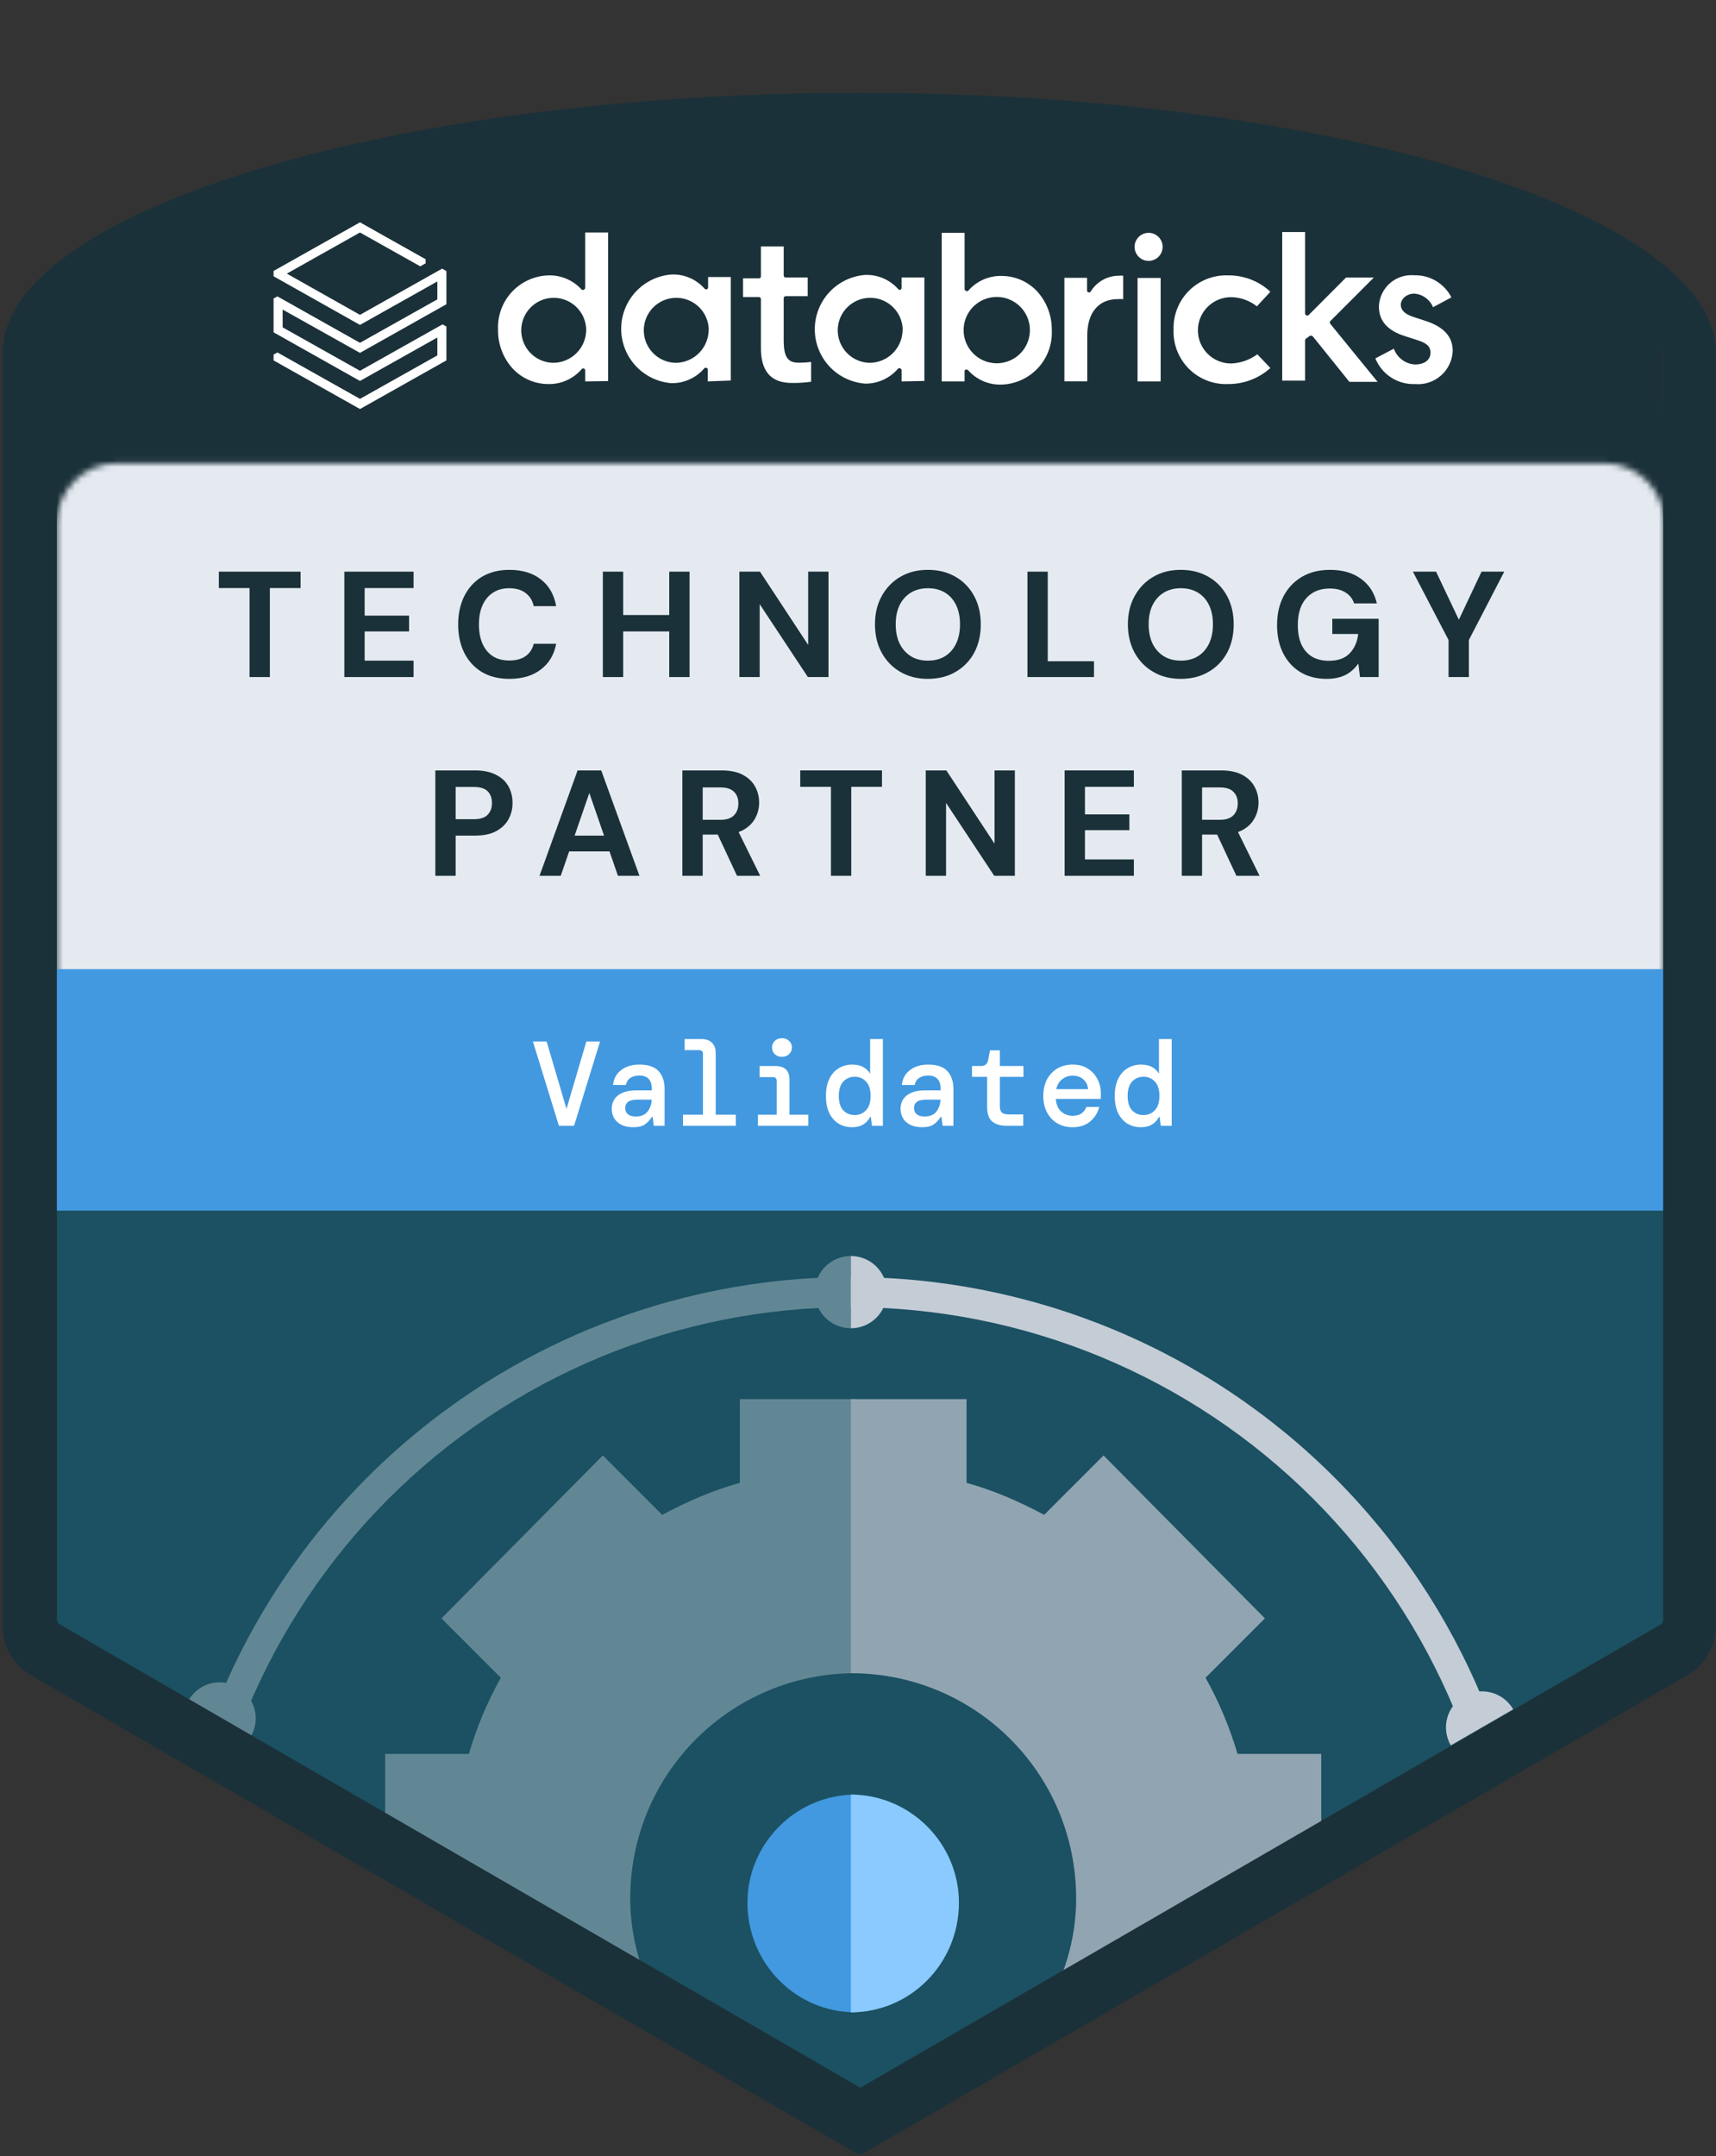 <svg width="285" height="358" viewBox="0 0 285 358" fill="none" xmlns="http://www.w3.org/2000/svg">
<rect x="0" y="0" width="285" height="358" fill="#333333" stroke="none"/>
<g clip-path="url(#clip0_1804_67)">
<path d="M142.411 23.088C65.211 23.088 8.7 43.291 8.7 58.114V194.912H277.437L276.121 58.114C276.121 43.291 219.611 23.088 142.411 23.088Z" fill="#1B3139"/>
<path d="M5.068 168.412V265.375C5.068 267.228 5.995 268.772 7.539 269.699L143.102 348.134V168.412H5.068Z" fill="#1B5162"/>
<path d="M142.484 348.134L277.739 269.699C279.283 268.772 280.209 267.228 280.209 265.375V168.412H142.484V348.134Z" fill="#1B5162"/>
<mask id="mask0_1804_67" style="mask-type:alpha" maskUnits="userSpaceOnUse" x="9" y="76" width="268" height="112">
<path d="M9.437 86.912C9.437 81.389 13.914 76.912 19.436 76.912H266.437C271.959 76.912 276.437 81.389 276.437 86.912V187.912H9.437V86.912Z" fill="white"/>
</mask>
<g mask="url(#mask0_1804_67)">
<path d="M7.437 67.912H279.437V190.912H7.437V67.912Z" fill="#E5EAF1"/>
<path d="M276.437 78.912L7.037 188.912H276.437V78.912Z" fill="#E5EAF1"/>
</g>
<path d="M279.05 160.912H6.05V201H279.05V160.912Z" fill="#4299E0"/>
<path d="M189.483 187.152C188.656 187.152 187.916 186.959 187.263 186.572C186.61 186.172 186.09 185.585 185.703 184.812C185.33 184.039 185.143 183.085 185.143 181.952C185.143 180.819 185.336 179.865 185.723 179.092C186.11 178.319 186.63 177.739 187.283 177.352C187.95 176.952 188.69 176.752 189.503 176.752C190.263 176.752 190.89 176.899 191.383 177.192C191.876 177.472 192.243 177.832 192.483 178.272V172.512H194.603V186.912H192.783L192.603 185.452H192.483C192.216 185.972 191.836 186.385 191.343 186.692C190.863 186.999 190.243 187.152 189.483 187.152ZM189.923 185.132C190.683 185.132 191.31 184.865 191.803 184.332C192.31 183.799 192.563 183.005 192.563 181.952C192.563 180.885 192.31 180.092 191.803 179.572C191.31 179.039 190.683 178.772 189.923 178.772C189.163 178.772 188.53 179.039 188.023 179.572C187.53 180.105 187.283 180.905 187.283 181.972C187.283 183.025 187.53 183.819 188.023 184.352C188.53 184.872 189.163 185.132 189.923 185.132Z" fill="white"/>
<path d="M178.15 187.152C177.19 187.152 176.344 186.939 175.611 186.512C174.877 186.072 174.304 185.465 173.891 184.692C173.477 183.919 173.271 183.019 173.271 181.992C173.271 180.952 173.47 180.039 173.87 179.252C174.284 178.465 174.857 177.852 175.59 177.412C176.337 176.972 177.197 176.752 178.171 176.752C179.131 176.752 179.957 176.972 180.65 177.412C181.344 177.839 181.877 178.412 182.251 179.132C182.637 179.852 182.831 180.645 182.831 181.512C182.831 181.645 182.831 181.792 182.831 181.952C182.831 182.099 182.824 182.265 182.811 182.452H175.351C175.417 183.372 175.717 184.072 176.251 184.552C176.784 185.019 177.411 185.252 178.131 185.252C178.757 185.252 179.251 185.125 179.611 184.872C179.984 184.605 180.257 184.245 180.43 183.792H182.57C182.33 184.739 181.83 185.539 181.07 186.192C180.31 186.832 179.337 187.152 178.15 187.152ZM178.15 178.592C177.497 178.592 176.917 178.792 176.411 179.192C175.904 179.579 175.577 180.125 175.43 180.832H180.71C180.657 180.165 180.397 179.625 179.93 179.212C179.464 178.799 178.87 178.592 178.15 178.592Z" fill="white"/>
<path d="M167.118 186.912C166.145 186.912 165.372 186.679 164.798 186.212C164.225 185.732 163.938 184.885 163.938 183.672V178.792H161.438V176.992H162.918C163.598 176.992 163.998 176.659 164.118 175.992L164.418 174.392H166.058V176.992H169.978V178.792H166.058V183.632C166.058 184.152 166.172 184.519 166.398 184.732C166.638 184.932 167.045 185.032 167.618 185.032H169.938V186.912H167.118Z" fill="white"/>
<path d="M153.146 187.152C152.36 187.152 151.7 187.019 151.166 186.752C150.633 186.472 150.233 186.105 149.966 185.652C149.7 185.185 149.566 184.679 149.566 184.132C149.566 183.159 149.92 182.399 150.626 181.852C151.346 181.305 152.36 181.032 153.666 181.032H156.226V180.812C156.226 179.319 155.533 178.572 154.146 178.572C153.573 178.572 153.086 178.699 152.686 178.952C152.3 179.192 152.04 179.585 151.906 180.132H149.786C149.893 179.092 150.34 178.272 151.126 177.672C151.926 177.059 152.933 176.752 154.146 176.752C155.613 176.752 156.68 177.112 157.346 177.832C158.013 178.552 158.346 179.545 158.346 180.812V186.912H156.546L156.366 185.452H156.226C155.933 185.919 155.566 186.319 155.126 186.652C154.686 186.985 154.026 187.152 153.146 187.152ZM153.546 185.372C154.413 185.372 155.06 185.112 155.486 184.592C155.926 184.059 156.166 183.385 156.206 182.572H153.886C153.126 182.572 152.586 182.699 152.266 182.952C151.96 183.192 151.806 183.532 151.806 183.972C151.806 184.412 151.96 184.759 152.266 185.012C152.586 185.252 153.013 185.372 153.546 185.372Z" fill="white"/>
<path d="M141.514 187.152C140.688 187.152 139.948 186.959 139.294 186.572C138.641 186.172 138.121 185.585 137.734 184.812C137.361 184.039 137.174 183.085 137.174 181.952C137.174 180.819 137.368 179.865 137.754 179.092C138.141 178.319 138.661 177.739 139.314 177.352C139.981 176.952 140.721 176.752 141.534 176.752C142.294 176.752 142.921 176.899 143.414 177.192C143.908 177.472 144.274 177.832 144.514 178.272V172.512H146.634V186.912H144.814L144.634 185.452H144.514C144.248 185.972 143.868 186.385 143.374 186.692C142.894 186.999 142.274 187.152 141.514 187.152ZM141.954 185.132C142.714 185.132 143.341 184.865 143.834 184.332C144.341 183.799 144.594 183.005 144.594 181.952C144.594 180.885 144.341 180.092 143.834 179.572C143.341 179.039 142.714 178.772 141.954 178.772C141.194 178.772 140.561 179.039 140.054 179.572C139.561 180.105 139.314 180.905 139.314 181.972C139.314 183.025 139.561 183.819 140.054 184.352C140.561 184.872 141.194 185.132 141.954 185.132Z" fill="white"/>
<path d="M129.862 175.472C129.395 175.472 129.002 175.325 128.682 175.032C128.375 174.725 128.222 174.352 128.222 173.912C128.222 173.472 128.375 173.105 128.682 172.812C129.002 172.519 129.395 172.372 129.862 172.372C130.342 172.372 130.735 172.519 131.042 172.812C131.362 173.105 131.522 173.472 131.522 173.912C131.522 174.352 131.362 174.725 131.042 175.032C130.735 175.325 130.342 175.472 129.862 175.472ZM125.882 186.912V185.072H129.002V179.492C129.002 179.052 128.789 178.832 128.362 178.832H126.162V176.992H128.742C129.569 176.992 130.169 177.185 130.542 177.572C130.929 177.945 131.122 178.545 131.122 179.372V185.072H134.242V186.912H125.882Z" fill="white"/>
<path d="M113.43 186.912V185.072H116.75V175.012C116.75 174.572 116.536 174.352 116.11 174.352H113.71V172.512H116.49C117.263 172.512 117.85 172.719 118.25 173.132C118.663 173.532 118.87 174.119 118.87 174.892V185.072H122.21V186.912H113.43Z" fill="white"/>
<path d="M105.178 187.152C104.391 187.152 103.731 187.019 103.198 186.752C102.664 186.472 102.264 186.105 101.998 185.652C101.731 185.185 101.598 184.679 101.598 184.132C101.598 183.159 101.951 182.399 102.658 181.852C103.378 181.305 104.391 181.032 105.698 181.032H108.258V180.812C108.258 179.319 107.564 178.572 106.178 178.572C105.604 178.572 105.118 178.699 104.718 178.952C104.331 179.192 104.071 179.585 103.938 180.132H101.818C101.924 179.092 102.371 178.272 103.158 177.672C103.958 177.059 104.964 176.752 106.178 176.752C107.644 176.752 108.711 177.112 109.378 177.832C110.044 178.552 110.378 179.545 110.378 180.812V186.912H108.578L108.398 185.452H108.258C107.964 185.919 107.598 186.319 107.158 186.652C106.718 186.985 106.058 187.152 105.178 187.152ZM105.578 185.372C106.444 185.372 107.091 185.112 107.518 184.592C107.958 184.059 108.198 183.385 108.238 182.572H105.918C105.158 182.572 104.618 182.699 104.298 182.952C103.991 183.192 103.838 183.532 103.838 183.972C103.838 184.412 103.991 184.759 104.298 185.012C104.618 185.252 105.044 185.372 105.578 185.372Z" fill="white"/>
<path d="M92.825 186.912L88.505 172.912H90.785L94.085 184.112L97.385 172.912H99.665L95.345 186.912H92.825Z" fill="white"/>
<path d="M196.271 145.412V127.912H202.796C204.213 127.912 205.379 128.154 206.296 128.637C207.213 129.12 207.896 129.77 208.346 130.587C208.796 131.387 209.021 132.279 209.021 133.262C209.021 134.195 208.796 135.07 208.346 135.887C207.913 136.687 207.238 137.337 206.321 137.837C205.404 138.32 204.221 138.562 202.771 138.562H199.646V145.412H196.271ZM205.346 145.412L201.746 137.712H205.396L209.196 145.412H205.346ZM199.646 136.112H202.596C203.613 136.112 204.363 135.862 204.846 135.362C205.329 134.862 205.571 134.204 205.571 133.387C205.571 132.57 205.329 131.929 204.846 131.462C204.379 130.979 203.629 130.737 202.596 130.737H199.646V136.112Z" fill="#1B3139"/>
<path d="M176.818 145.412V127.912H188.318V130.637H180.193V135.212H187.568V137.837H180.193V142.687H188.318V145.412H176.818Z" fill="#1B3139"/>
<path d="M153.751 145.412V127.912H157.176L165.151 140.037H165.176V127.912H168.551V145.412H165.126L157.126 133.312V145.412H153.751Z" fill="#1B3139"/>
<path d="M138.007 145.412V130.637H132.907V127.912H146.482V130.637H141.382V145.412H138.007Z" fill="#1B3139"/>
<path d="M113.332 145.412V127.912H119.857C121.273 127.912 122.44 128.154 123.357 128.637C124.273 129.12 124.957 129.77 125.407 130.587C125.857 131.387 126.082 132.279 126.082 133.262C126.082 134.195 125.857 135.07 125.407 135.887C124.973 136.687 124.298 137.337 123.382 137.837C122.465 138.32 121.282 138.562 119.832 138.562H116.707V145.412H113.332ZM122.407 145.412L118.807 137.712H122.457L126.257 145.412H122.407ZM116.707 136.112H119.657C120.673 136.112 121.423 135.862 121.907 135.362C122.39 134.862 122.632 134.204 122.632 133.387C122.632 132.57 122.39 131.929 121.907 131.462C121.44 130.979 120.69 130.737 119.657 130.737H116.707V136.112Z" fill="#1B3139"/>
<path d="M89.604 145.412L95.929 127.912H99.854L106.204 145.412H102.629L97.879 131.662L93.129 145.412H89.604ZM92.404 141.362L93.304 138.737H102.204L103.104 141.362H92.404Z" fill="#1B3139"/>
<path d="M72.301 145.412V127.912H78.876C80.293 127.912 81.46 128.154 82.376 128.637C83.31 129.104 84.001 129.745 84.451 130.562C84.901 131.379 85.126 132.304 85.126 133.337C85.126 134.287 84.91 135.17 84.476 135.987C84.043 136.804 83.36 137.47 82.426 137.987C81.51 138.487 80.326 138.737 78.876 138.737H75.676V145.412H72.301ZM75.676 136.012H78.676C79.743 136.012 80.51 135.77 80.976 135.287C81.46 134.804 81.701 134.154 81.701 133.337C81.701 132.487 81.46 131.829 80.976 131.362C80.51 130.895 79.743 130.662 78.676 130.662H75.676V136.012Z" fill="#1B3139"/>
<path d="M240.582 112.412V106.262L234.657 94.912H238.507L242.707 103.762H241.882L246.057 94.912H249.832L243.957 106.262V112.412H240.582Z" fill="#1B3139"/>
<path d="M220.323 112.712C218.673 112.712 217.231 112.345 215.998 111.612C214.765 110.862 213.806 109.82 213.123 108.487C212.44 107.137 212.098 105.57 212.098 103.787C212.098 101.987 212.448 100.404 213.148 99.037C213.865 97.654 214.881 96.57 216.198 95.787C217.515 95.004 219.081 94.612 220.898 94.612C222.965 94.612 224.673 95.104 226.023 96.087C227.39 97.07 228.273 98.437 228.673 100.187H224.898C224.648 99.421 224.181 98.82 223.498 98.387C222.815 97.937 221.94 97.712 220.873 97.712C219.74 97.712 218.773 97.962 217.973 98.462C217.173 98.962 216.565 99.662 216.148 100.562C215.748 101.462 215.548 102.537 215.548 103.787C215.548 105.054 215.748 106.129 216.148 107.012C216.565 107.895 217.156 108.57 217.923 109.037C218.706 109.487 219.623 109.712 220.673 109.712C222.206 109.712 223.365 109.304 224.148 108.487C224.948 107.654 225.423 106.579 225.573 105.262H221.273V102.737H228.973V112.412H225.873L225.598 110.162C225.231 110.695 224.798 111.154 224.298 111.537C223.815 111.92 223.24 112.212 222.573 112.412C221.923 112.612 221.173 112.712 220.323 112.712Z" fill="#1B3139"/>
<path d="M196.098 112.712C194.381 112.712 192.864 112.329 191.548 111.562C190.231 110.795 189.198 109.737 188.448 108.387C187.698 107.02 187.323 105.445 187.323 103.662C187.323 101.879 187.698 100.312 188.448 98.962C189.198 97.596 190.231 96.529 191.548 95.762C192.864 94.996 194.381 94.612 196.098 94.612C197.848 94.612 199.381 94.996 200.698 95.762C202.031 96.529 203.064 97.596 203.798 98.962C204.531 100.312 204.898 101.879 204.898 103.662C204.898 105.445 204.531 107.02 203.798 108.387C203.064 109.737 202.031 110.795 200.698 111.562C199.381 112.329 197.848 112.712 196.098 112.712ZM196.123 109.687C197.206 109.687 198.148 109.445 198.948 108.962C199.748 108.462 200.364 107.762 200.798 106.862C201.231 105.962 201.448 104.895 201.448 103.662C201.448 102.412 201.231 101.345 200.798 100.462C200.364 99.562 199.748 98.871 198.948 98.387C198.148 97.904 197.206 97.662 196.123 97.662C195.039 97.662 194.098 97.904 193.298 98.387C192.498 98.871 191.873 99.562 191.423 100.462C190.989 101.345 190.773 102.412 190.773 103.662C190.773 104.895 190.989 105.962 191.423 106.862C191.873 107.762 192.498 108.462 193.298 108.962C194.098 109.445 195.039 109.687 196.123 109.687Z" fill="#1B3139"/>
<path d="M170.641 112.412V94.912H174.016V109.787H181.691V112.412H170.641Z" fill="#1B3139"/>
<path d="M154.091 112.712C152.374 112.712 150.858 112.329 149.541 111.562C148.224 110.795 147.191 109.737 146.441 108.387C145.691 107.02 145.316 105.445 145.316 103.662C145.316 101.879 145.691 100.312 146.441 98.962C147.191 97.596 148.224 96.529 149.541 95.762C150.858 94.996 152.374 94.612 154.091 94.612C155.841 94.612 157.374 94.996 158.691 95.762C160.024 96.529 161.058 97.596 161.791 98.962C162.524 100.312 162.891 101.879 162.891 103.662C162.891 105.445 162.524 107.02 161.791 108.387C161.058 109.737 160.024 110.795 158.691 111.562C157.374 112.329 155.841 112.712 154.091 112.712ZM154.116 109.687C155.199 109.687 156.141 109.445 156.941 108.962C157.741 108.462 158.358 107.762 158.791 106.862C159.224 105.962 159.441 104.895 159.441 103.662C159.441 102.412 159.224 101.345 158.791 100.462C158.358 99.562 157.741 98.871 156.941 98.387C156.141 97.904 155.199 97.662 154.116 97.662C153.033 97.662 152.091 97.904 151.291 98.387C150.491 98.871 149.866 99.562 149.416 100.462C148.983 101.345 148.766 102.412 148.766 103.662C148.766 104.895 148.983 105.962 149.416 106.862C149.866 107.762 150.491 108.462 151.291 108.962C152.091 109.445 153.033 109.687 154.116 109.687Z" fill="#1B3139"/>
<path d="M122.799 112.412V94.912H126.224L134.199 107.037H134.224V94.912H137.599V112.412H134.174L126.174 100.312V112.412H122.799Z" fill="#1B3139"/>
<path d="M111.149 112.412V94.912H114.524V112.412H111.149ZM100.124 112.412V94.912H103.499V112.412H100.124ZM103.024 104.837V102.112H111.699V104.837H103.024Z" fill="#1B3139"/>
<path d="M84.592 112.712C82.842 112.712 81.326 112.337 80.042 111.587C78.776 110.82 77.801 109.762 77.117 108.412C76.434 107.045 76.092 105.47 76.092 103.687C76.092 101.904 76.434 100.329 77.117 98.962C77.801 97.596 78.776 96.529 80.042 95.762C81.326 94.996 82.842 94.612 84.592 94.612C86.726 94.612 88.467 95.137 89.817 96.187C91.184 97.237 92.034 98.721 92.367 100.637H88.642C88.442 99.704 87.992 98.979 87.292 98.462C86.609 97.929 85.701 97.662 84.567 97.662C83.517 97.662 82.617 97.912 81.867 98.412C81.117 98.895 80.542 99.587 80.142 100.487C79.742 101.37 79.542 102.437 79.542 103.687C79.542 104.92 79.742 105.987 80.142 106.887C80.542 107.787 81.117 108.479 81.867 108.962C82.617 109.429 83.517 109.662 84.567 109.662C85.701 109.662 86.609 109.42 87.292 108.937C87.976 108.454 88.426 107.77 88.642 106.887H92.367C92.034 108.704 91.184 110.129 89.817 111.162C88.467 112.195 86.726 112.712 84.592 112.712Z" fill="#1B3139"/>
<path d="M57.189 112.412V94.912H68.689V97.637H60.564V102.212H67.939V104.837H60.564V109.687H68.689V112.412H57.189Z" fill="#1B3139"/>
<path d="M41.445 112.412V97.637H36.345V94.912H49.92V97.637H44.82V112.412H41.445Z" fill="#1B3139"/>
<path d="M124.139 315.907C124.139 306.046 132.229 297.956 142.089 297.956V334.11C132.229 334.11 124.139 326.02 124.139 315.907Z" fill="#4299E0"/>
<path d="M104.671 315.219C104.671 294.488 121.358 277.801 142.089 277.801C142.089 276.284 142.089 275.273 142.089 275.273V232.292H122.874V246.198C118.324 247.462 114.278 249.231 109.98 251.507L100.12 241.647L73.32 268.699L83.181 278.559C80.905 282.605 79.135 286.903 77.871 291.201H63.966V307.382L109.98 333.928C106.694 328.366 104.671 322.046 104.671 315.219Z" fill="#628794"/>
<path d="M159.263 315.907C159.263 306.046 151.173 297.956 141.312 297.956V334.11C151.173 334.11 159.263 326.02 159.263 315.907Z" fill="#8ACAFF"/>
<path d="M178.731 315.219C178.731 294.488 162.045 277.801 141.313 277.801C141.313 276.284 141.313 275.273 141.313 275.273V232.292H160.528V246.198C165.079 247.462 169.124 249.231 173.422 251.507L183.282 241.647L210.082 268.699L200.222 278.559C202.497 282.605 204.267 286.903 205.531 291.201H219.437V307.382L173.422 333.928C176.709 328.366 178.731 322.046 178.731 315.219Z" fill="#90A5B1"/>
<path fill-rule="evenodd" clip-rule="evenodd" d="M64.528 248.838C54.445 258.921 46.446 270.892 40.989 284.067L36.37 282.154C42.078 268.372 50.445 255.85 60.993 245.302C71.541 234.755 84.063 226.388 97.844 220.679C111.625 214.971 126.396 212.033 141.313 212.033L141.313 217.033C127.053 217.033 112.932 219.841 99.757 225.299C86.583 230.756 74.612 238.754 64.528 248.838Z" fill="#618794"/>
<path fill-rule="evenodd" clip-rule="evenodd" d="M218.098 248.838C228.181 258.921 236.18 270.892 241.637 284.067L246.256 282.154C240.548 268.372 232.181 255.85 221.633 245.302C211.085 234.755 198.563 226.388 184.782 220.679C171.001 214.971 156.23 212.033 141.313 212.033L141.313 217.033C155.573 217.033 169.694 219.841 182.869 225.299C196.043 230.756 208.014 238.754 218.098 248.838Z" fill="#C4CCD6"/>
<path d="M141.313 220.533C140.525 220.533 139.745 220.377 139.017 220.076C138.289 219.774 137.627 219.332 137.07 218.775C136.513 218.218 136.071 217.557 135.77 216.829C135.468 216.101 135.313 215.321 135.313 214.533C135.313 213.745 135.468 212.964 135.77 212.237C136.071 211.509 136.513 210.847 137.07 210.29C137.627 209.733 138.289 209.291 139.017 208.989C139.745 208.688 140.525 208.533 141.313 208.533L141.313 214.533L141.313 220.533Z" fill="#618794"/>
<path d="M141.313 208.533C142.101 208.533 142.881 208.688 143.609 208.989C144.337 209.291 144.998 209.733 145.556 210.29C146.113 210.847 146.555 211.509 146.856 212.237C147.158 212.964 147.313 213.745 147.313 214.533C147.313 215.321 147.158 216.101 146.856 216.829C146.555 217.557 146.113 218.218 145.556 218.775C144.998 219.332 144.337 219.774 143.609 220.076C142.881 220.377 142.101 220.533 141.313 220.533L141.313 214.533L141.313 208.533Z" fill="#C4CCD6"/>
<path d="M240.954 289.791C240.561 289.11 240.306 288.358 240.203 287.579C240.1 286.8 240.152 286.008 240.356 285.249C240.559 284.489 240.91 283.778 241.389 283.154C241.867 282.53 242.464 282.007 243.145 281.614C243.825 281.221 244.577 280.966 245.356 280.863C246.136 280.761 246.927 280.813 247.687 281.016C248.446 281.219 249.158 281.57 249.781 282.049C250.405 282.527 250.928 283.124 251.321 283.805L246.137 286.798L240.954 289.791Z" fill="#C4CCD6"/>
<path d="M31.304 282.308C31.697 281.628 32.221 281.031 32.844 280.552C33.468 280.074 34.179 279.723 34.939 279.519C35.698 279.316 36.49 279.264 37.269 279.367C38.049 279.469 38.8 279.724 39.481 280.117C40.162 280.51 40.758 281.034 41.237 281.657C41.715 282.281 42.066 282.993 42.27 283.752C42.473 284.511 42.525 285.303 42.423 286.083C42.32 286.862 42.065 287.613 41.672 288.294L36.488 285.301L31.304 282.308Z" fill="#618794"/>
<path fill-rule="evenodd" clip-rule="evenodd" d="M0.437 58.538C0.437 35.408 64.175 15.412 142.721 15.412C221.283 15.412 285.022 35.408 284.96 58.538V269.99C284.96 271.627 284.533 273.237 283.721 274.658C282.908 276.08 281.739 277.265 280.328 278.096L142.814 357.862L5.069 278.096C3.658 277.265 2.488 276.08 1.676 274.658C0.863 273.237 0.436 271.627 0.437 269.99V58.538ZM142.885 346.62L142.778 346.682L142.885 346.62L142.885 346.62ZM275.822 269.706L142.885 346.62L9.841 269.644C9.719 269.574 9.618 269.473 9.548 269.352C9.478 269.23 9.441 269.092 9.441 268.952V59.204C9.194 52.831 20.325 44.24 45.188 37.097H45.419C45.856 36.98 46.306 36.919 46.758 36.912C48.085 36.912 49.358 37.439 50.296 38.378C51.234 39.316 51.762 40.589 51.762 41.916C51.967 44.663 52.792 45.376 54.155 46.556C54.752 47.073 55.453 47.679 56.25 48.584C58.077 50.659 60.341 50.817 62.862 50.993C63.953 51.069 65.092 51.149 66.264 51.388C91.472 56.232 117.093 58.599 142.762 58.455H142.87C168.539 58.599 194.16 56.232 219.368 51.388C220.541 51.149 221.68 51.07 222.772 50.994C225.294 50.818 227.56 50.661 229.389 48.586C230.187 47.68 230.888 47.074 231.486 46.557C232.852 45.377 233.678 44.663 233.886 41.916C233.89 40.59 234.418 39.319 235.356 38.382C236.293 37.445 237.564 36.916 238.889 36.912C239.347 36.919 239.802 36.98 240.244 37.097H240.475C265.338 44.24 276.453 52.831 276.222 59.204V269.013C276.222 269.154 276.185 269.292 276.115 269.413C276.045 269.535 275.944 269.636 275.822 269.706Z" fill="#1B3139"/>
<path d="M97.195 63.324V61.488C97.194 61.42 97.172 61.355 97.132 61.3C97.092 61.245 97.036 61.203 96.972 61.181C96.908 61.159 96.838 61.158 96.773 61.176C96.708 61.195 96.65 61.233 96.608 61.286C95.928 62.078 95.083 62.711 94.131 63.139C93.179 63.568 92.145 63.781 91.101 63.764C89.982 63.77 88.874 63.542 87.847 63.097C86.82 62.651 85.897 61.997 85.136 61.176C83.541 59.413 82.676 57.111 82.714 54.734C82.662 53.589 82.839 52.445 83.235 51.369C83.63 50.293 84.236 49.307 85.017 48.468C85.798 47.629 86.738 46.954 87.783 46.483C88.827 46.011 89.956 45.753 91.101 45.722C92.136 45.694 93.164 45.891 94.115 46.3C95.066 46.709 95.916 47.32 96.608 48.09C96.661 48.129 96.725 48.149 96.791 48.149C96.857 48.149 96.921 48.129 96.975 48.09C97.039 48.067 97.095 48.025 97.135 47.969C97.174 47.913 97.195 47.846 97.195 47.778V38.601H100.994V63.269L97.195 63.324ZM97.36 54.734C97.338 53.672 97.004 52.639 96.398 51.767C95.792 50.894 94.942 50.219 93.954 49.828C92.966 49.436 91.885 49.345 90.845 49.565C89.806 49.786 88.855 50.308 88.111 51.067C87.368 51.826 86.865 52.788 86.665 53.831C86.466 54.875 86.579 55.954 86.99 56.934C87.402 57.913 88.093 58.75 88.978 59.338C89.863 59.926 90.902 60.24 91.964 60.24C93.405 60.211 94.778 59.618 95.787 58.589C96.796 57.559 97.361 56.175 97.36 54.734V54.734ZM117.55 63.324V61.488C117.575 61.415 117.572 61.335 117.541 61.264C117.511 61.192 117.455 61.135 117.384 61.103C117.329 61.069 117.266 61.051 117.201 61.051C117.136 61.051 117.072 61.069 117.017 61.103C116.343 61.904 115.499 62.545 114.547 62.98C113.595 63.414 112.558 63.632 111.511 63.617C109.24 63.44 107.12 62.412 105.574 60.74C104.027 59.068 103.168 56.874 103.168 54.596C103.168 52.319 104.027 50.125 105.574 48.452C107.12 46.78 109.24 45.753 111.511 45.575C112.546 45.532 113.577 45.721 114.53 46.127C115.483 46.534 116.332 47.148 117.017 47.925C117.061 47.977 117.119 48.015 117.184 48.035C117.25 48.054 117.319 48.054 117.384 48.035C117.448 48.01 117.502 47.967 117.541 47.911C117.58 47.856 117.602 47.79 117.605 47.723V45.997H121.367V63.177L117.55 63.324ZM117.715 54.734C117.693 53.672 117.358 52.639 116.752 51.767C116.146 50.894 115.296 50.219 114.309 49.828C113.321 49.436 112.239 49.345 111.2 49.565C110.161 49.786 109.21 50.308 108.466 51.067C107.722 51.826 107.219 52.788 107.02 53.831C106.82 54.875 106.933 55.954 107.345 56.934C107.756 57.913 108.448 58.75 109.333 59.338C110.217 59.926 111.256 60.24 112.319 60.24C113.757 60.207 115.124 59.612 116.129 58.583C117.134 57.554 117.697 56.172 117.696 54.734H117.715ZM149.743 63.324V61.488C149.747 61.421 149.73 61.355 149.693 61.299C149.657 61.243 149.603 61.2 149.541 61.176C149.486 61.142 149.422 61.124 149.357 61.124C149.292 61.124 149.229 61.142 149.174 61.176C148.499 61.976 147.655 62.616 146.703 63.051C145.751 63.486 144.714 63.704 143.667 63.691C141.397 63.513 139.276 62.486 137.73 60.813C136.183 59.141 135.324 56.947 135.324 54.67C135.324 52.392 136.183 50.198 137.73 48.526C139.276 46.854 141.397 45.826 143.667 45.649C144.702 45.607 145.733 45.796 146.685 46.203C147.638 46.609 148.488 47.222 149.174 47.998C149.217 48.05 149.275 48.088 149.341 48.108C149.406 48.127 149.475 48.128 149.541 48.108C149.602 48.082 149.654 48.039 149.69 47.983C149.726 47.928 149.744 47.862 149.743 47.796V46.071H153.524V63.25L149.743 63.324ZM149.926 54.734C149.905 53.672 149.57 52.639 148.964 51.767C148.358 50.894 147.508 50.219 146.52 49.828C145.532 49.436 144.451 49.345 143.411 49.565C142.372 49.786 141.421 50.308 140.677 51.067C139.934 51.826 139.43 52.788 139.231 53.831C139.032 54.875 139.145 55.954 139.556 56.934C139.968 57.913 140.659 58.75 141.544 59.338C142.429 59.926 143.468 60.24 144.53 60.24C145.968 60.207 147.336 59.612 148.341 58.583C149.346 57.554 149.908 56.172 149.908 54.734H149.926ZM160.204 61.598V63.324H156.405V38.656H160.204V47.98C160.204 48.048 160.225 48.115 160.265 48.171C160.304 48.227 160.36 48.269 160.425 48.292C160.481 48.322 160.544 48.338 160.608 48.338C160.672 48.338 160.735 48.322 160.792 48.292C161.471 47.499 162.317 46.867 163.269 46.438C164.22 46.01 165.255 45.797 166.298 45.814C167.416 45.807 168.523 46.032 169.55 46.474C170.576 46.916 171.5 47.566 172.263 48.383C173.855 50.148 174.72 52.45 174.686 54.826C174.74 55.972 174.565 57.118 174.17 58.196C173.776 59.274 173.171 60.262 172.389 61.103C171.608 61.944 170.667 62.621 169.621 63.094C168.575 63.566 167.445 63.825 166.298 63.856C165.262 63.884 164.232 63.685 163.281 63.273C162.329 62.861 161.48 62.245 160.792 61.47C160.724 61.401 160.632 61.361 160.535 61.36H160.425C160.367 61.374 160.315 61.404 160.273 61.446C160.231 61.488 160.201 61.541 160.186 61.598H160.204ZM165.435 60.313C166.529 60.335 167.604 60.031 168.524 59.44C169.444 58.848 170.167 57.996 170.6 56.992C171.034 55.988 171.159 54.877 170.959 53.802C170.759 52.727 170.244 51.736 169.478 50.955C168.713 50.173 167.732 49.638 166.661 49.416C165.59 49.195 164.477 49.297 163.465 49.711C162.452 50.124 161.585 50.829 160.975 51.737C160.365 52.645 160.039 53.714 160.039 54.807C160.039 56.246 160.601 57.627 161.606 58.656C162.611 59.685 163.979 60.28 165.417 60.313H165.435ZM185.625 49.668C185.93 49.636 186.237 49.636 186.543 49.668V45.777C186.329 45.753 186.114 45.753 185.9 45.777C184.948 45.767 184.01 46.003 183.177 46.463C182.344 46.923 181.644 47.591 181.146 48.402C181.109 48.462 181.053 48.51 180.987 48.536C180.921 48.563 180.848 48.567 180.779 48.549C180.711 48.529 180.652 48.488 180.609 48.432C180.566 48.376 180.542 48.307 180.541 48.237V46.126H176.778V63.305H180.577V55.78C180.541 51.926 182.468 49.668 185.588 49.668H185.625ZM188.929 46.144V63.324H192.765V46.144H188.929ZM190.764 38.656C190.303 38.656 189.852 38.792 189.469 39.049C189.086 39.305 188.787 39.669 188.61 40.095C188.434 40.521 188.388 40.989 188.478 41.441C188.568 41.894 188.79 42.309 189.116 42.635C189.442 42.961 189.857 43.183 190.309 43.273C190.761 43.363 191.23 43.317 191.656 43.14C192.082 42.964 192.446 42.665 192.702 42.282C192.958 41.898 193.095 41.448 193.095 40.987C193.095 40.375 192.854 39.787 192.425 39.351C191.996 38.915 191.413 38.665 190.801 38.656H190.764ZM203.997 45.722C202.797 45.673 201.6 45.873 200.481 46.307C199.362 46.742 198.344 47.403 197.491 48.249C196.639 49.094 195.97 50.107 195.526 51.223C195.082 52.338 194.873 53.534 194.912 54.734C194.865 55.934 195.068 57.13 195.506 58.248C195.945 59.366 196.61 60.381 197.46 61.23C198.31 62.078 199.326 62.741 200.445 63.177C201.564 63.613 202.761 63.813 203.961 63.764C206.554 63.785 209.061 62.836 210.99 61.103L208.824 58.827C207.554 59.761 206.032 60.291 204.456 60.35C202.996 60.35 201.595 59.77 200.563 58.737C199.53 57.705 198.95 56.304 198.95 54.844C198.95 53.384 199.53 51.983 200.563 50.95C201.595 49.918 202.996 49.338 204.456 49.338C206.017 49.355 207.528 49.891 208.751 50.861L210.99 48.438C209.093 46.672 206.59 45.699 203.997 45.722V45.722ZM217.579 55.743C217.65 55.715 217.729 55.715 217.799 55.743V55.743C217.889 55.752 217.973 55.791 218.038 55.853L224.113 63.397H228.794L220.938 53.761C220.884 53.701 220.854 53.622 220.854 53.541C220.854 53.46 220.884 53.381 220.938 53.321L228.169 46.089H223.544L217.304 52.348C217.252 52.383 217.192 52.401 217.13 52.401C217.067 52.401 217.007 52.383 216.955 52.348C216.894 52.322 216.842 52.279 216.806 52.223C216.77 52.167 216.752 52.102 216.753 52.036V38.527H212.954V63.195H216.753V56.514C216.755 56.417 216.794 56.325 216.863 56.257L217.579 55.743ZM234.997 63.764C235.775 63.834 236.559 63.746 237.301 63.504C238.044 63.262 238.729 62.872 239.316 62.357C239.903 61.842 240.38 61.213 240.716 60.508C241.053 59.804 241.243 59.038 241.274 58.258C241.274 55.909 239.806 54.275 236.778 53.284L234.704 52.605C233.309 52.146 232.648 51.485 232.648 50.586C232.648 49.687 233.566 48.751 234.905 48.751C235.58 48.804 236.227 49.043 236.775 49.442C237.322 49.84 237.749 50.382 238.007 51.008L241.054 49.374C240.48 48.245 239.598 47.301 238.51 46.651C237.422 46.002 236.172 45.673 234.905 45.704C234.173 45.636 233.434 45.718 232.735 45.946C232.036 46.174 231.39 46.543 230.838 47.029C230.287 47.516 229.84 48.11 229.526 48.775C229.213 49.44 229.038 50.163 229.014 50.898C229.014 53.284 230.445 54.899 233.364 55.817L235.474 56.496C236.979 56.973 237.585 57.56 237.585 58.533C237.585 60.002 236.227 60.515 235.071 60.515C234.28 60.485 233.517 60.219 232.879 59.751C232.242 59.283 231.758 58.635 231.492 57.891L228.426 59.506C228.95 60.806 229.863 61.912 231.039 62.674C232.215 63.436 233.597 63.817 234.997 63.764V63.764ZM131.829 63.581C132.793 63.581 133.756 63.514 134.711 63.379V60.093C134.102 60.172 133.489 60.215 132.875 60.222C131.334 60.222 130.159 59.965 130.159 56.551V49.503C130.159 49.419 130.191 49.337 130.249 49.276C130.307 49.214 130.386 49.177 130.471 49.173H134.142V46.071H130.471C130.386 46.066 130.307 46.029 130.249 45.968C130.191 45.906 130.159 45.825 130.159 45.74V40.913H126.378V45.887C126.378 45.931 126.369 45.974 126.353 46.014C126.336 46.054 126.312 46.09 126.281 46.121C126.251 46.151 126.214 46.176 126.174 46.193C126.134 46.209 126.091 46.218 126.048 46.218H123.405V49.319H126.048C126.091 49.319 126.134 49.328 126.174 49.345C126.214 49.361 126.251 49.386 126.281 49.416C126.312 49.447 126.336 49.483 126.353 49.523C126.369 49.563 126.378 49.606 126.378 49.65V57.652C126.305 63.581 130.232 63.581 131.829 63.581ZM72.637 49.705L59.789 56.918L46.079 49.209L45.437 49.558V55.174L59.789 63.25L72.637 56.037V59.01L59.789 66.224L46.079 58.515L45.437 58.882V59.836L59.789 67.912L74.142 59.836V54.22L73.5 53.853L59.789 61.562L46.942 54.349V51.394L59.789 58.588L74.142 50.513V45.006L73.427 44.602L59.789 52.275L47.639 45.428L59.789 38.601L69.792 44.217L70.692 43.721V43.042L59.789 36.912L45.437 44.988V45.869L59.789 53.945L72.637 46.731V49.705Z" fill="white"/>
</g>
<defs>
<clipPath id="clip0_1804_67">
<rect width="284.523" height="357.862" fill="white" transform="translate(0.437)"/>
</clipPath>
</defs>
</svg>
